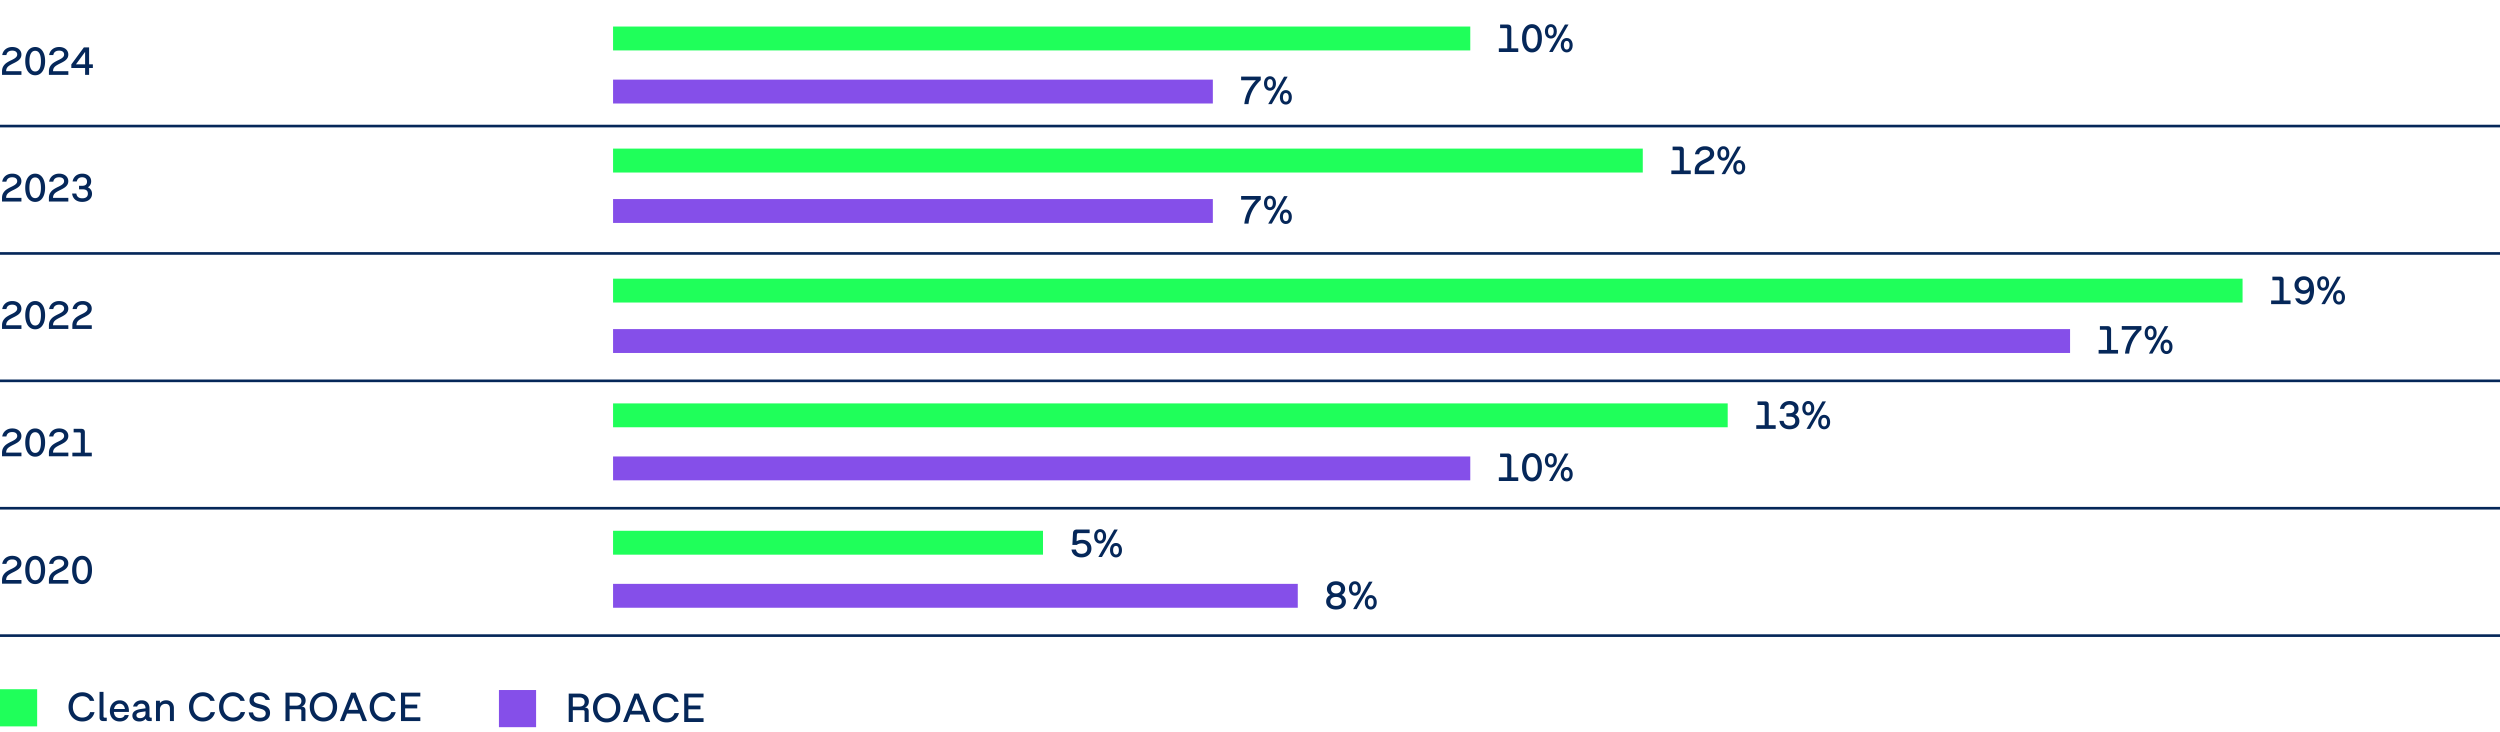 <svg xmlns="http://www.w3.org/2000/svg" width="942" height="276" viewBox="0 0 942 276"><g data-name="Grafik"><path fill="#854fe9" d="M231 172h323v9H231z"/><path fill="#1fff5a" d="M231 152h420v9H231z"/><path fill="#854fe9" d="M231 124h549v9H231z"/><path fill="#1fff5a" d="M231 105h614v9H231z"/><path fill="#854fe9" d="M231 75h226v9H231z"/><path fill="#1fff5a" d="M231 56h388v9H231z"/><path fill="#854fe9" d="M231 220h258v9H231z"/><path fill="#1fff5a" d="M231 200h162v9H231z"/><path fill="#854fe9" d="M231 30h226v9H231z"/><path fill="#1fff5a" d="M231 10h323v9H231z"/><path fill="none" stroke="#052759" stroke-miterlimit="10" d="M-1 191.5h943M-1 47.5h943M-1 95.5h943M-1 143.5h943M-1 239.5h943"/><g fill="#052759"><path d="M1.225 25.021a4.187 4.187 0 011.192-1.302c.487-.344 1.094-.687 1.819-1.027.51-.239.923-.462 1.241-.667.317-.205.564-.428.742-.667a1.34 1.34 0 00.267-.818c0-.3-.074-.56-.222-.779a1.39 1.39 0 00-.642-.507c-.279-.117-.617-.176-1.012-.176-.615 0-1.111.142-1.489.423-.378.283-.614.697-.709 1.242H.838c.101-.61.321-1.143.664-1.598s.782-.808 1.32-1.058c.537-.25 1.139-.375 1.804-.375s1.259.118 1.781.356c.522.237.93.572 1.223 1.005a2.6 2.6 0 01.438 1.489c0 .524-.125.982-.375 1.372s-.58.726-.99 1.009c-.41.282-.93.576-1.56.881-.726.35-1.281.656-1.669.919s-.675.556-.862.882c-.188.324-.286.727-.297 1.207h5.768v1.38H.764v-1.298c0-.74.153-1.371.461-1.894zM11.264 27.702c-.565-.44-.998-1.062-1.298-1.864s-.45-1.736-.45-2.801.15-1.999.45-2.801c.3-.803.732-1.424 1.298-1.864.564-.44 1.229-.66 1.995-.66.77 0 1.436.22 1.998.66s.994 1.062 1.294 1.864c.3.802.45 1.735.45 2.801s-.15 1.998-.45 2.801-.731 1.424-1.294 1.864-1.229.659-1.998.659c-.766 0-1.431-.219-1.995-.659zm3.206-1.241c.322-.312.562-.76.72-1.343s.236-1.276.236-2.081-.079-1.499-.236-2.082c-.157-.582-.397-1.029-.72-1.342s-.727-.469-1.211-.469c-.48 0-.882.156-1.204.469s-.563.76-.724 1.342c-.16.583-.24 1.277-.24 2.082s.08 1.498.24 2.081.401 1.03.724 1.343.724.469 1.204.469c.484 0 .889-.156 1.211-.469zM18.895 25.021a4.187 4.187 0 011.192-1.302c.487-.344 1.094-.687 1.819-1.027.51-.239.923-.462 1.241-.667.317-.205.564-.428.742-.667a1.34 1.34 0 00.267-.818c0-.3-.074-.56-.222-.779a1.39 1.39 0 00-.642-.507c-.279-.117-.617-.176-1.012-.176-.615 0-1.111.142-1.489.423-.378.283-.614.697-.709 1.242h-1.575c.101-.61.321-1.143.664-1.598s.782-.808 1.32-1.058c.537-.25 1.139-.375 1.804-.375s1.259.118 1.781.356c.522.237.93.572 1.223 1.005a2.6 2.6 0 01.438 1.489c0 .524-.125.982-.375 1.372s-.58.726-.99 1.009c-.41.282-.93.576-1.56.881-.726.35-1.281.656-1.669.919s-.675.556-.862.882c-.188.324-.286.727-.297 1.207h5.768v1.38h-7.319v-1.298c0-.74.153-1.371.461-1.894zM32.068 25.617h-5.197v-1.328l4.732-6.428h1.973v6.375h1.417v1.381h-1.417v2.595h-1.508v-2.595zm0-1.381v-4.688l-3.442 4.688h3.442z"/></g><g fill="#052759"><path d="M1.219 72.741a4.187 4.187 0 011.192-1.302c.487-.344 1.094-.687 1.819-1.027.51-.239.923-.462 1.241-.667.317-.205.564-.428.742-.667a1.34 1.34 0 00.267-.818c0-.3-.074-.56-.222-.779a1.39 1.39 0 00-.642-.507c-.279-.117-.617-.176-1.012-.176-.615 0-1.111.142-1.489.423-.378.283-.614.697-.709 1.242H.832c.101-.61.321-1.143.664-1.598s.782-.808 1.32-1.058c.537-.25 1.139-.375 1.804-.375s1.259.118 1.781.356c.522.237.93.572 1.223 1.005a2.6 2.6 0 01.438 1.489c0 .524-.125.982-.375 1.372s-.58.726-.99 1.009c-.41.282-.93.576-1.56.881-.726.35-1.281.656-1.669.919s-.675.556-.862.882c-.188.324-.286.727-.297 1.207h5.768v1.38H.758v-1.298c0-.74.153-1.371.461-1.894zM11.258 75.423c-.565-.44-.998-1.062-1.298-1.864s-.45-1.736-.45-2.801.15-1.999.45-2.801c.3-.803.732-1.424 1.298-1.864.564-.44 1.229-.66 1.995-.66.77 0 1.436.22 1.998.66s.994 1.062 1.294 1.864c.3.802.45 1.735.45 2.801s-.15 1.998-.45 2.801-.731 1.424-1.294 1.864-1.229.659-1.998.659c-.766 0-1.431-.219-1.995-.659zm3.206-1.241c.322-.312.562-.76.72-1.343s.236-1.276.236-2.081-.079-1.499-.236-2.082c-.157-.582-.397-1.029-.72-1.342s-.727-.469-1.211-.469c-.48 0-.882.156-1.204.469s-.563.76-.724 1.342c-.16.583-.24 1.277-.24 2.082s.08 1.498.24 2.081.401 1.03.724 1.343.724.469 1.204.469c.484 0 .889-.156 1.211-.469zM18.889 72.741a4.187 4.187 0 011.192-1.302c.487-.344 1.094-.687 1.819-1.027.51-.239.923-.462 1.241-.667.317-.205.564-.428.742-.667a1.34 1.34 0 00.267-.818c0-.3-.074-.56-.222-.779a1.39 1.39 0 00-.642-.507c-.279-.117-.617-.176-1.012-.176-.615 0-1.111.142-1.489.423-.378.283-.614.697-.709 1.242h-1.575c.101-.61.321-1.143.664-1.598s.782-.808 1.32-1.058c.537-.25 1.139-.375 1.804-.375s1.259.118 1.781.356c.522.237.93.572 1.223 1.005a2.6 2.6 0 01.438 1.489c0 .524-.125.982-.375 1.372s-.58.726-.99 1.009c-.41.282-.93.576-1.56.881-.726.35-1.281.656-1.669.919s-.675.556-.862.882c-.188.324-.286.727-.297 1.207h5.768v1.38h-7.319v-1.298c0-.74.153-1.371.461-1.894zM29.081 75.7c-.548-.255-.985-.62-1.312-1.095s-.526-1.035-.596-1.68h1.582c.095.604.329 1.055.701 1.35s.889.442 1.549.442c.68 0 1.201-.15 1.563-.45s.544-.732.544-1.297c0-.541-.162-.947-.487-1.219-.325-.273-.806-.409-1.44-.409h-1.402v-1.327h1.2c.58 0 1.026-.133 1.339-.398.312-.265.469-.654.469-1.17 0-.359-.078-.664-.232-.911a1.422 1.422 0 00-.649-.555 2.393 2.393 0 00-.971-.184c-.545 0-.99.136-1.335.409-.345.271-.57.666-.675 1.181h-1.575c.1-.595.313-1.115.641-1.56a3.266 3.266 0 011.265-1.031c.515-.243 1.092-.364 1.732-.364.649 0 1.229.118 1.739.356a2.78 2.78 0 011.193 1.012c.284.438.427.947.427 1.527 0 .504-.108.945-.326 1.323s-.526.684-.926.919c.495.22.881.54 1.158.96s.417.917.417 1.492c0 .615-.157 1.153-.469 1.616-.313.463-.748.818-1.306 1.068s-1.196.375-1.916.375-1.354-.127-1.901-.382z"/></g><g fill="#052759"><path d="M1.225 120.74a4.195 4.195 0 011.192-1.301c.487-.345 1.094-.688 1.819-1.027.51-.24.923-.463 1.241-.668.317-.205.564-.428.742-.667.178-.24.267-.513.267-.817 0-.301-.074-.561-.222-.78s-.361-.389-.642-.507c-.279-.117-.617-.176-1.012-.176-.615 0-1.111.142-1.489.424-.378.283-.614.696-.709 1.241H.838c.101-.61.321-1.142.664-1.597s.782-.809 1.32-1.059c.537-.25 1.139-.375 1.804-.375s1.259.119 1.781.357c.522.236.93.572 1.223 1.004.292.434.438.93.438 1.489 0 .524-.125.982-.375 1.372-.25.391-.58.727-.99 1.01-.41.281-.93.576-1.56.881-.726.35-1.281.656-1.669.918-.388.264-.675.557-.862.882s-.286.728-.297 1.208h5.768v1.379H.764v-1.297c0-.74.153-1.371.461-1.895zM11.264 123.422c-.565-.439-.998-1.061-1.298-1.863s-.45-1.736-.45-2.801.15-2 .45-2.802c.3-.803.732-1.424 1.298-1.864.564-.439 1.229-.66 1.995-.66.77 0 1.436.221 1.998.66.562.44.994 1.062 1.294 1.864.3.802.45 1.735.45 2.802s-.15 1.998-.45 2.801-.731 1.424-1.294 1.863c-.562.44-1.229.66-1.998.66-.766 0-1.431-.22-1.995-.66zm3.206-1.241c.322-.312.562-.76.72-1.343.157-.582.236-1.275.236-2.08s-.079-1.5-.236-2.082-.397-1.029-.72-1.342-.727-.469-1.211-.469c-.48 0-.882.156-1.204.469s-.563.76-.724 1.342-.24 1.276-.24 2.082.08 1.498.24 2.08c.16.583.401 1.031.724 1.343.322.313.724.469 1.204.469.484 0 .889-.155 1.211-.469zM18.895 120.74a4.195 4.195 0 011.192-1.301c.487-.345 1.094-.688 1.819-1.027.51-.24.923-.463 1.241-.668.317-.205.564-.428.742-.667.178-.24.267-.513.267-.817 0-.301-.074-.561-.222-.78s-.361-.389-.642-.507c-.279-.117-.617-.176-1.012-.176-.615 0-1.111.142-1.489.424-.378.283-.614.696-.709 1.241h-1.575c.101-.61.321-1.142.664-1.597s.782-.809 1.32-1.059c.537-.25 1.139-.375 1.804-.375s1.259.119 1.781.357c.522.236.93.572 1.223 1.004.292.434.438.93.438 1.489 0 .524-.125.982-.375 1.372-.25.391-.58.727-.99 1.01-.41.281-.93.576-1.56.881-.726.35-1.281.656-1.669.918-.388.264-.675.557-.862.882s-.286.728-.297 1.208h5.768v1.379h-7.319v-1.297c0-.74.153-1.371.461-1.895zM27.729 120.74a4.195 4.195 0 011.192-1.301c.487-.345 1.094-.688 1.819-1.027.51-.24.923-.463 1.241-.668.317-.205.564-.428.742-.667.178-.24.267-.513.267-.817 0-.301-.074-.561-.222-.78s-.361-.389-.642-.507c-.279-.117-.617-.176-1.012-.176-.615 0-1.111.142-1.489.424-.378.283-.614.696-.709 1.241h-1.575c.101-.61.321-1.142.664-1.597s.782-.809 1.32-1.059c.537-.25 1.139-.375 1.804-.375s1.259.119 1.781.357c.522.236.93.572 1.223 1.004.292.434.438.93.438 1.489 0 .524-.125.982-.375 1.372-.25.391-.58.727-.99 1.01-.41.281-.93.576-1.56.881-.726.35-1.281.656-1.669.918-.388.264-.675.557-.862.882s-.286.728-.297 1.208h5.768v1.379h-7.319v-1.297c0-.74.153-1.371.461-1.895z"/></g><g fill="#052759"><path d="M1.225 168.741a4.187 4.187 0 011.192-1.302c.487-.344 1.094-.687 1.819-1.027.51-.239.923-.462 1.241-.667.317-.205.564-.428.742-.667a1.34 1.34 0 00.267-.818c0-.3-.074-.56-.222-.779a1.39 1.39 0 00-.642-.507c-.279-.117-.617-.176-1.012-.176-.615 0-1.111.142-1.489.423-.378.283-.614.697-.709 1.242H.838c.101-.61.321-1.143.664-1.598s.782-.808 1.32-1.058c.537-.25 1.139-.375 1.804-.375s1.259.118 1.781.356c.522.237.93.572 1.223 1.005a2.6 2.6 0 01.438 1.489c0 .524-.125.982-.375 1.372s-.58.726-.99 1.009c-.41.282-.93.576-1.56.881-.726.35-1.281.656-1.669.919s-.675.556-.862.882c-.188.324-.286.727-.297 1.207h5.768v1.38H.764v-1.298c0-.74.153-1.371.461-1.894zM11.264 171.423c-.565-.44-.998-1.062-1.298-1.864s-.45-1.736-.45-2.801.15-1.999.45-2.801c.3-.803.732-1.424 1.298-1.864.564-.44 1.229-.66 1.995-.66.77 0 1.436.22 1.998.66s.994 1.062 1.294 1.864c.3.802.45 1.735.45 2.801s-.15 1.998-.45 2.801-.731 1.424-1.294 1.864-1.229.659-1.998.659c-.766 0-1.431-.219-1.995-.659zm3.206-1.241c.322-.312.562-.76.72-1.343s.236-1.276.236-2.081-.079-1.499-.236-2.082c-.157-.582-.397-1.029-.72-1.342s-.727-.469-1.211-.469c-.48 0-.882.156-1.204.469s-.563.76-.724 1.342c-.16.583-.24 1.277-.24 2.082s.08 1.498.24 2.081.401 1.03.724 1.343.724.469 1.204.469c.484 0 .889-.156 1.211-.469zM18.895 168.741a4.187 4.187 0 011.192-1.302c.487-.344 1.094-.687 1.819-1.027.51-.239.923-.462 1.241-.667.317-.205.564-.428.742-.667a1.34 1.34 0 00.267-.818c0-.3-.074-.56-.222-.779a1.39 1.39 0 00-.642-.507c-.279-.117-.617-.176-1.012-.176-.615 0-1.111.142-1.489.423-.378.283-.614.697-.709 1.242h-1.575c.101-.61.321-1.143.664-1.598s.782-.808 1.32-1.058c.537-.25 1.139-.375 1.804-.375s1.259.118 1.781.356c.522.237.93.572 1.223 1.005a2.6 2.6 0 01.438 1.489c0 .524-.125.982-.375 1.372s-.58.726-.99 1.009c-.41.282-.93.576-1.56.881-.726.35-1.281.656-1.669.919s-.675.556-.862.882c-.188.324-.286.727-.297 1.207h5.768v1.38h-7.319v-1.298c0-.74.153-1.371.461-1.894zM30.32 163.045c-.08-.08-.194-.119-.345-.119h-2.228v-1.344h2.918c.425 0 .748.111.971.334s.334.547.334.972v7.665h2.617v1.38h-7.319v-1.38h3.172v-7.162c0-.15-.04-.266-.12-.346z"/></g><g fill="#052759"><path d="M1.225 216.741a4.187 4.187 0 011.192-1.302c.487-.344 1.094-.687 1.819-1.027.51-.239.923-.462 1.241-.667.317-.205.564-.428.742-.667a1.34 1.34 0 00.267-.818c0-.3-.074-.56-.222-.779a1.39 1.39 0 00-.642-.507c-.279-.117-.617-.176-1.012-.176-.615 0-1.111.142-1.489.423-.378.283-.614.697-.709 1.242H.838c.101-.61.321-1.143.664-1.598s.782-.808 1.32-1.058c.537-.25 1.139-.375 1.804-.375s1.259.118 1.781.356c.522.237.93.572 1.223 1.005a2.6 2.6 0 01.438 1.489c0 .524-.125.982-.375 1.372s-.58.726-.99 1.009c-.41.282-.93.576-1.56.881-.726.35-1.281.656-1.669.919s-.675.556-.862.882c-.188.324-.286.727-.297 1.207h5.768v1.38H.764v-1.298c0-.74.153-1.371.461-1.894zM11.264 219.423c-.565-.44-.998-1.062-1.298-1.864s-.45-1.736-.45-2.801.15-1.999.45-2.801c.3-.803.732-1.424 1.298-1.864.564-.44 1.229-.66 1.995-.66.77 0 1.436.22 1.998.66s.994 1.062 1.294 1.864c.3.802.45 1.735.45 2.801s-.15 1.998-.45 2.801-.731 1.424-1.294 1.864-1.229.659-1.998.659c-.766 0-1.431-.219-1.995-.659zm3.206-1.241c.322-.312.562-.76.72-1.343s.236-1.276.236-2.081-.079-1.499-.236-2.082c-.157-.582-.397-1.029-.72-1.342s-.727-.469-1.211-.469c-.48 0-.882.156-1.204.469s-.563.76-.724 1.342c-.16.583-.24 1.277-.24 2.082s.08 1.498.24 2.081.401 1.03.724 1.343.724.469 1.204.469c.484 0 .889-.156 1.211-.469zM18.895 216.741a4.187 4.187 0 011.192-1.302c.487-.344 1.094-.687 1.819-1.027.51-.239.923-.462 1.241-.667.317-.205.564-.428.742-.667a1.34 1.34 0 00.267-.818c0-.3-.074-.56-.222-.779a1.39 1.39 0 00-.642-.507c-.279-.117-.617-.176-1.012-.176-.615 0-1.111.142-1.489.423-.378.283-.614.697-.709 1.242h-1.575c.101-.61.321-1.143.664-1.598s.782-.808 1.32-1.058c.537-.25 1.139-.375 1.804-.375s1.259.118 1.781.356c.522.237.93.572 1.223 1.005a2.6 2.6 0 01.438 1.489c0 .524-.125.982-.375 1.372s-.58.726-.99 1.009c-.41.282-.93.576-1.56.881-.726.35-1.281.656-1.669.919s-.675.556-.862.882c-.188.324-.286.727-.297 1.207h5.768v1.38h-7.319v-1.298c0-.74.153-1.371.461-1.894zM28.934 219.423c-.565-.44-.998-1.062-1.298-1.864s-.45-1.736-.45-2.801.15-1.999.45-2.801c.3-.803.732-1.424 1.298-1.864.564-.44 1.229-.66 1.995-.66.77 0 1.436.22 1.998.66s.994 1.062 1.294 1.864c.3.802.45 1.735.45 2.801s-.15 1.998-.45 2.801-.731 1.424-1.294 1.864-1.229.659-1.998.659c-.766 0-1.431-.219-1.995-.659zm3.206-1.241c.322-.312.562-.76.72-1.343s.236-1.276.236-2.081-.079-1.499-.236-2.082c-.157-.582-.397-1.029-.72-1.342s-.727-.469-1.211-.469c-.48 0-.882.156-1.204.469s-.563.76-.724 1.342c-.16.583-.24 1.277-.24 2.082s.08 1.498.24 2.081.401 1.03.724 1.343.724.469 1.204.469c.484 0 .889-.156 1.211-.469z"/></g></g><g data-name="EN"><g fill="#052759"><path d="M664.81 152.715c-.08-.08-.194-.12-.345-.12h-2.228v-1.343h2.918c.425 0 .748.111.971.334s.334.547.334.971v7.666h2.617v1.379h-7.319v-1.379h3.172v-7.163c0-.149-.04-.265-.12-.345zM672.411 161.369a3.178 3.178 0 01-1.312-1.095c-.327-.475-.526-1.034-.596-1.68h1.582c.095.604.329 1.055.701 1.35.372.296.889.442 1.549.442.68 0 1.201-.15 1.563-.449.362-.301.544-.732.544-1.298 0-.54-.162-.946-.487-1.219s-.806-.409-1.44-.409h-1.402v-1.327h1.2c.58 0 1.026-.132 1.339-.397s.469-.654.469-1.17c0-.36-.078-.664-.232-.912a1.434 1.434 0 00-.649-.555 2.393 2.393 0 00-.971-.184c-.545 0-.99.137-1.335.409s-.57.666-.675 1.181h-1.575c.1-.595.313-1.115.641-1.56a3.284 3.284 0 011.265-1.031c.515-.243 1.092-.364 1.732-.364.649 0 1.229.119 1.739.357.511.236.908.574 1.193 1.012.284.438.427.946.427 1.526 0 .505-.108.946-.326 1.323a2.522 2.522 0 01-.926.92c.495.219.881.539 1.158.959s.417.918.417 1.492c0 .615-.157 1.154-.469 1.617-.313.463-.748.818-1.306 1.068s-1.196.375-1.916.375-1.354-.127-1.901-.383zM680.192 156.191c-.34-.229-.604-.547-.791-.957s-.281-.883-.281-1.418.094-1.007.281-1.417c.188-.409.451-.729.791-.956s.732-.342 1.178-.342c.439 0 .83.114 1.17.342s.604.547.791.956c.188.41.281.883.281 1.417s-.094 1.008-.281 1.418-.451.729-.791.957c-.34.227-.73.341-1.17.341-.445 0-.838-.114-1.178-.341zm1.977-1.177c.188-.283.281-.682.281-1.197 0-.52-.094-.92-.281-1.203-.188-.282-.454-.424-.799-.424s-.611.142-.799.424c-.188.283-.281.684-.281 1.203 0 .516.094.914.281 1.197.188.282.454.424.799.424s.611-.142.799-.424zm-1.481 6.588l5.978-10.35h1.357l-5.978 10.35h-1.357zm5.478-.192c-.337-.227-.6-.545-.787-.955s-.281-.883-.281-1.418.094-1.008.281-1.418.45-.729.787-.956c.338-.228.729-.341 1.174-.341s.838.113 1.178.341.604.546.791.956.281.883.281 1.418-.094 1.008-.281 1.418-.451.729-.791.955c-.34.229-.732.342-1.178.342s-.836-.113-1.174-.342zm1.973-1.17c.188-.281.281-.684.281-1.203s-.094-.92-.281-1.2-.454-.42-.799-.42-.611.14-.799.42-.281.681-.281 1.2.094.922.281 1.203c.188.283.454.424.799.424s.611-.141.799-.424z"/></g><g fill="#052759"><path d="M405.651 209.674a3.15 3.15 0 01-1.298-1.027c-.327-.447-.533-.979-.618-1.594h1.672c.11.54.34.943.69 1.211.35.268.817.402 1.402.402.455 0 .847-.076 1.174-.229.327-.152.578-.375.754-.667.175-.293.263-.645.263-1.055s-.083-.761-.248-1.053a1.617 1.617 0 00-.728-.672c-.32-.154-.702-.232-1.147-.232-.37 0-.714.051-1.031.15s-.591.244-.821.435h-1.649l.239-4.44c.05-.924.565-1.387 1.545-1.387h4.726v1.38h-4.26c-.176 0-.307.045-.395.135-.087.091-.136.226-.146.405l-.128 2.505c.28-.17.595-.302.945-.394a4.4 4.4 0 011.132-.139c.695 0 1.31.137 1.842.412s.946.661 1.241 1.158c.295.498.442 1.072.442 1.722 0 .66-.156 1.241-.469 1.744s-.753.892-1.32 1.17c-.567.277-1.221.416-1.961.416-.695 0-1.312-.118-1.849-.356zM413.357 204.469a2.23 2.23 0 01-.791-.956c-.188-.409-.281-.882-.281-1.417s.094-1.008.281-1.418.451-.729.791-.956.732-.341 1.178-.341c.439 0 .83.113 1.17.341s.604.546.791.956.281.883.281 1.418-.094 1.008-.281 1.417c-.188.41-.451.729-.791.956-.34.229-.73.342-1.17.342-.445 0-.838-.113-1.178-.342zm1.977-1.178c.188-.281.281-.681.281-1.195 0-.521-.094-.922-.281-1.204s-.454-.424-.799-.424-.611.142-.799.424-.281.684-.281 1.204c0 .515.094.914.281 1.195.188.283.454.424.799.424s.611-.141.799-.424zm-1.481 6.59l5.978-10.351h1.357l-5.978 10.351h-1.357zm5.478-.192c-.337-.229-.6-.547-.787-.957s-.281-.882-.281-1.417.094-1.007.281-1.417.45-.729.787-.957c.338-.227.729-.341 1.174-.341s.838.114 1.178.341c.34.229.604.547.791.957s.281.882.281 1.417-.094 1.007-.281 1.417-.451.729-.791.957c-.34.227-.732.341-1.178.341s-.836-.114-1.174-.341zm1.973-1.169c.188-.283.281-.684.281-1.204s-.094-.92-.281-1.2c-.188-.279-.454-.42-.799-.42s-.611.141-.799.42c-.188.28-.281.68-.281 1.2s.094.921.281 1.204c.188.282.454.424.799.424s.611-.142.799-.424z"/></g><g fill="#052759"><path d="M501.472 229.291c-.562-.252-.999-.607-1.31-1.065-.31-.458-.465-.985-.465-1.586 0-.565.142-1.06.424-1.485.282-.425.679-.75 1.188-.975a2.427 2.427 0 01-.979-.915c-.228-.386-.341-.83-.341-1.335 0-.57.145-1.075.435-1.516.29-.439.694-.782 1.212-1.027.517-.244 1.11-.367 1.781-.367s1.265.123 1.784.367c.521.245.924.588 1.212 1.027.287.44.431.945.431 1.516 0 .505-.113.949-.341 1.335-.228.385-.554.69-.979.915.515.225.912.55 1.192.975.279.426.42.92.42 1.485 0 .601-.155 1.128-.465 1.586-.311.458-.747.813-1.31 1.065s-1.211.379-1.945.379-1.384-.127-1.946-.379zm3.1-1.189a1.63 1.63 0 00.746-.58c.173-.253.259-.552.259-.896 0-.351-.086-.652-.259-.908a1.626 1.626 0 00-.746-.585c-.325-.135-.71-.202-1.154-.202s-.829.067-1.151.202c-.323.136-.57.33-.743.585-.172.256-.259.558-.259.908s.087.649.259.899c.173.25.42.442.743.577.322.135.706.203 1.151.203s.829-.068 1.154-.203zm-.176-4.703c.282-.135.501-.323.656-.565.154-.243.232-.524.232-.844s-.078-.602-.232-.844a1.514 1.514 0 00-.656-.562c-.283-.133-.609-.199-.979-.199s-.697.066-.979.199a1.52 1.52 0 00-.656.562c-.154.242-.232.523-.232.844s.078.601.232.844c.155.242.374.431.656.565.282.136.609.202.979.202s.695-.066.979-.202zM509.357 224.108c-.34-.228-.604-.546-.791-.956s-.281-.883-.281-1.418.094-1.008.281-1.418c.188-.409.451-.729.791-.955.34-.229.732-.342 1.178-.342.439 0 .83.113 1.17.342.34.227.604.546.791.955.188.41.281.883.281 1.418s-.094 1.008-.281 1.418-.451.729-.791.956-.73.341-1.17.341c-.445 0-.838-.113-1.178-.341zm1.977-1.177c.188-.282.281-.681.281-1.196 0-.52-.094-.921-.281-1.203-.188-.283-.454-.424-.799-.424s-.611.141-.799.424c-.188.282-.281.684-.281 1.203 0 .516.094.914.281 1.196s.454.424.799.424.611-.142.799-.424zm-1.481 6.589l5.978-10.35h1.357l-5.978 10.35h-1.357zm5.478-.192c-.337-.228-.6-.546-.787-.956s-.281-.882-.281-1.417.094-1.008.281-1.418.45-.729.787-.957c.338-.227.729-.34 1.174-.34s.838.113 1.178.34c.34.229.604.547.791.957s.281.883.281 1.418-.094 1.007-.281 1.417-.451.729-.791.956-.732.342-1.178.342-.836-.114-1.174-.342zm1.973-1.17c.188-.282.281-.684.281-1.203s-.094-.92-.281-1.201c-.188-.279-.454-.42-.799-.42s-.611.141-.799.42c-.188.281-.281.681-.281 1.201s.094.921.281 1.203c.188.283.454.424.799.424s.611-.141.799-.424z"/></g><g fill="#052759"><path d="M567.81 172.354c-.08-.08-.194-.119-.345-.119h-2.228v-1.344h2.918c.425 0 .748.111.971.334s.334.547.334.972v7.665h2.617v1.38h-7.319v-1.38h3.172V172.7c0-.15-.04-.266-.12-.346zM575.258 180.731c-.565-.44-.998-1.062-1.298-1.864s-.45-1.736-.45-2.801.15-1.999.45-2.801c.3-.803.732-1.424 1.298-1.864.564-.44 1.229-.66 1.995-.66.77 0 1.436.22 1.998.66s.994 1.062 1.294 1.864c.3.802.45 1.735.45 2.801s-.15 1.998-.45 2.801-.731 1.424-1.294 1.864-1.229.659-1.998.659c-.766 0-1.431-.219-1.995-.659zm3.206-1.241c.322-.312.562-.76.72-1.343s.236-1.276.236-2.081-.079-1.499-.236-2.082c-.157-.582-.397-1.029-.72-1.342s-.727-.469-1.211-.469c-.48 0-.882.156-1.204.469s-.563.76-.724 1.342c-.16.583-.24 1.277-.24 2.082s.08 1.498.24 2.081.401 1.03.724 1.343.724.469 1.204.469c.484 0 .889-.156 1.211-.469zM583.192 175.83a2.24 2.24 0 01-.791-.957c-.188-.409-.281-.882-.281-1.417s.094-1.007.281-1.417.451-.729.791-.957a2.07 2.07 0 011.178-.341c.439 0 .83.114 1.17.341.34.229.604.547.791.957s.281.883.281 1.417-.094 1.008-.281 1.417c-.188.41-.451.729-.791.957s-.73.342-1.17.342c-.445 0-.838-.114-1.178-.342zm1.977-1.178c.188-.282.281-.682.281-1.196 0-.521-.094-.921-.281-1.204-.188-.281-.454-.424-.799-.424s-.611.143-.799.424c-.188.283-.281.684-.281 1.204 0 .515.094.914.281 1.196.188.283.454.424.799.424s.611-.141.799-.424zm-1.481 6.589l5.978-10.351h1.357l-5.978 10.351h-1.357zm5.478-.191c-.337-.228-.6-.546-.787-.956s-.281-.883-.281-1.418.094-1.007.281-1.417.45-.729.787-.956c.338-.228.729-.342 1.174-.342s.838.114 1.178.342.604.546.791.956.281.882.281 1.417-.094 1.008-.281 1.418-.451.729-.791.956-.732.341-1.178.341-.836-.113-1.174-.341zm1.973-1.17c.188-.282.281-.684.281-1.204s-.094-.92-.281-1.199c-.188-.28-.454-.42-.799-.42s-.611.14-.799.42c-.188.279-.281.68-.281 1.199s.094.922.281 1.204.454.424.799.424.611-.142.799-.424z"/></g><g fill="#052759"><path d="M858.81 105.715c-.08-.08-.194-.12-.345-.12h-2.228v-1.343h2.918c.425 0 .748.111.971.334s.334.547.334.971v7.666h2.617v1.379h-7.319v-1.379h3.172v-7.163c0-.149-.04-.265-.12-.345zM869.925 104.566c.535.311.97.771 1.305 1.381.466.85.698 1.97.698 3.359 0 1.096-.158 2.053-.473 2.873-.315.82-.771 1.453-1.365 1.9-.595.448-1.295.672-2.1.672-.525 0-1-.096-1.425-.289a2.994 2.994 0 01-1.08-.816 3.495 3.495 0 01-.66-1.242h1.62c.145.315.347.557.607.725.26.167.572.25.938.25.51 0 .939-.154 1.29-.465.35-.31.614-.75.795-1.323.18-.572.277-1.251.292-2.036-.26.375-.592.665-.997.869-.405.205-.87.309-1.396.309-.645 0-1.226-.143-1.743-.428s-.924-.678-1.219-1.178-.442-1.062-.442-1.688c0-.619.15-1.186.453-1.695s.723-.91 1.261-1.203c.537-.293 1.144-.439 1.818-.439.68 0 1.287.156 1.822.465zm-2.865 1.163c-.3.17-.532.403-.697.701s-.247.632-.247 1.001c0 .371.082.704.247 1.002.165.297.397.531.697.701.301.17.646.255 1.035.255s.735-.085 1.035-.255.532-.404.697-.701c.165-.298.248-.631.248-1.002 0-.369-.083-.703-.248-1.001s-.397-.531-.697-.701-.645-.255-1.035-.255-.734.085-1.035.255zM874.192 109.191c-.34-.229-.604-.547-.791-.957s-.281-.883-.281-1.418.094-1.007.281-1.417c.188-.409.451-.729.791-.956s.732-.342 1.178-.342c.439 0 .83.114 1.17.342s.604.547.791.956c.188.41.281.883.281 1.417s-.094 1.008-.281 1.418-.451.729-.791.957c-.34.227-.73.341-1.17.341-.445 0-.838-.114-1.178-.341zm1.977-1.177c.188-.283.281-.682.281-1.197 0-.52-.094-.92-.281-1.203-.188-.282-.454-.424-.799-.424s-.611.142-.799.424c-.188.283-.281.684-.281 1.203 0 .516.094.914.281 1.197.188.282.454.424.799.424s.611-.142.799-.424zm-1.481 6.588l5.978-10.35h1.357l-5.978 10.35h-1.357zm5.478-.192c-.337-.227-.6-.545-.787-.955s-.281-.883-.281-1.418.094-1.008.281-1.418.45-.729.787-.956c.338-.228.729-.341 1.174-.341s.838.113 1.178.341.604.546.791.956.281.883.281 1.418-.094 1.008-.281 1.418-.451.729-.791.955c-.34.229-.732.342-1.178.342s-.836-.113-1.174-.342zm1.973-1.17c.188-.281.281-.684.281-1.203s-.094-.92-.281-1.2-.454-.42-.799-.42-.611.14-.799.42-.281.681-.281 1.2.094.922.281 1.203c.188.283.454.424.799.424s.611-.141.799-.424z"/></g><g fill="#052759"><path d="M793.81 124.354c-.08-.08-.194-.119-.345-.119h-2.228v-1.344h2.918c.425 0 .748.111.971.334s.334.547.334.972v7.665h2.617v1.38h-7.319v-1.38h3.172V124.7c0-.15-.04-.266-.12-.346zM802.09 128.43a15.533 15.533 0 012.978-4.188h-5.58v-1.38h7.402v1.327c-1.359 1.28-2.42 2.667-3.18 4.159s-1.237 3.123-1.433 4.894h-1.582a14.8 14.8 0 011.395-4.812zM809.192 127.83a2.24 2.24 0 01-.791-.957c-.188-.409-.281-.882-.281-1.417s.094-1.007.281-1.417.451-.729.791-.957a2.07 2.07 0 011.178-.341c.439 0 .83.114 1.17.341.34.229.604.547.791.957s.281.883.281 1.417-.094 1.008-.281 1.417c-.188.41-.451.729-.791.957s-.73.342-1.17.342c-.445 0-.838-.114-1.178-.342zm1.977-1.178c.188-.282.281-.682.281-1.196 0-.521-.094-.921-.281-1.204-.188-.281-.454-.424-.799-.424s-.611.143-.799.424c-.188.283-.281.684-.281 1.204 0 .515.094.914.281 1.196.188.283.454.424.799.424s.611-.141.799-.424zm-1.481 6.589l5.978-10.351h1.357l-5.978 10.351h-1.357zm5.478-.191c-.337-.228-.6-.546-.787-.956s-.281-.883-.281-1.418.094-1.007.281-1.417.45-.729.787-.956c.338-.228.729-.342 1.174-.342s.838.114 1.178.342.604.546.791.956.281.882.281 1.417-.094 1.008-.281 1.418-.451.729-.791.956-.732.341-1.178.341-.836-.113-1.174-.341zm1.973-1.17c.188-.282.281-.684.281-1.204s-.094-.92-.281-1.199c-.188-.28-.454-.42-.799-.42s-.611.14-.799.42c-.188.279-.281.68-.281 1.199s.094.922.281 1.204.454.424.799.424.611-.142.799-.424z"/></g><g fill="#052759"><path d="M632.81 56.715c-.08-.08-.194-.12-.345-.12h-2.228v-1.343h2.918c.425 0 .748.111.971.334s.334.547.334.971v7.666h2.617v1.379h-7.319v-1.379h3.172V57.06c0-.149-.04-.265-.12-.345zM639.054 62.41a4.195 4.195 0 011.192-1.301c.487-.345 1.094-.688 1.819-1.027.51-.24.923-.463 1.241-.668.317-.205.564-.428.742-.667.178-.24.267-.513.267-.817 0-.301-.074-.561-.222-.78s-.361-.389-.642-.507c-.279-.117-.617-.176-1.012-.176-.615 0-1.111.142-1.489.424-.378.283-.614.696-.709 1.241h-1.575c.101-.61.321-1.142.664-1.597s.782-.809 1.32-1.059c.537-.25 1.139-.375 1.804-.375s1.259.119 1.781.357c.522.236.93.572 1.223 1.004.292.434.438.93.438 1.489 0 .524-.125.982-.375 1.372-.25.391-.58.727-.99 1.01-.41.281-.93.576-1.56.881-.726.35-1.281.656-1.669.918-.388.264-.675.557-.862.882s-.286.728-.297 1.208h5.768v1.379h-7.319v-1.297c0-.74.153-1.371.461-1.895zM648.192 60.191c-.34-.229-.604-.547-.791-.957s-.281-.883-.281-1.418.094-1.007.281-1.417c.188-.409.451-.729.791-.956s.732-.342 1.178-.342c.439 0 .83.114 1.17.342s.604.547.791.956c.188.41.281.883.281 1.417s-.094 1.008-.281 1.418-.451.729-.791.957c-.34.227-.73.341-1.17.341-.445 0-.838-.114-1.178-.341zm1.977-1.177c.188-.283.281-.682.281-1.197 0-.52-.094-.92-.281-1.203-.188-.282-.454-.424-.799-.424s-.611.142-.799.424c-.188.283-.281.684-.281 1.203 0 .516.094.914.281 1.197.188.282.454.424.799.424s.611-.142.799-.424zm-1.481 6.588l5.978-10.35h1.357l-5.978 10.35h-1.357zm5.478-.192c-.337-.227-.6-.545-.787-.955s-.281-.883-.281-1.418.094-1.008.281-1.418.45-.729.787-.956c.338-.228.729-.341 1.174-.341s.838.113 1.178.341.604.546.791.956.281.883.281 1.418-.094 1.008-.281 1.418-.451.729-.791.955c-.34.229-.732.342-1.178.342s-.836-.113-1.174-.342zm1.973-1.17c.188-.281.281-.684.281-1.203s-.094-.92-.281-1.2-.454-.42-.799-.42-.611.14-.799.42-.281.681-.281 1.2.094.922.281 1.203c.188.283.454.424.799.424s.611-.141.799-.424z"/></g><g fill="#052759"><path d="M470.255 79.43a15.533 15.533 0 012.978-4.188h-5.58v-1.38h7.402v1.327c-1.359 1.28-2.42 2.667-3.18 4.159s-1.237 3.123-1.433 4.894h-1.582a14.8 14.8 0 011.395-4.812zM477.357 78.83a2.24 2.24 0 01-.791-.957c-.188-.409-.281-.882-.281-1.417s.094-1.007.281-1.417.451-.729.791-.957a2.07 2.07 0 011.178-.341c.439 0 .83.114 1.17.341.34.229.604.547.791.957s.281.883.281 1.417-.094 1.008-.281 1.417c-.188.41-.451.729-.791.957s-.73.342-1.17.342c-.445 0-.838-.114-1.178-.342zm1.977-1.178c.188-.282.281-.682.281-1.196 0-.521-.094-.921-.281-1.204-.188-.281-.454-.424-.799-.424s-.611.143-.799.424c-.188.283-.281.684-.281 1.204 0 .515.094.914.281 1.196.188.283.454.424.799.424s.611-.141.799-.424zm-1.481 6.589l5.978-10.351h1.357l-5.978 10.351h-1.357zm5.478-.191c-.337-.228-.6-.546-.787-.956s-.281-.883-.281-1.418.094-1.007.281-1.417.45-.729.787-.956c.338-.228.729-.342 1.174-.342s.838.114 1.178.342.604.546.791.956.281.882.281 1.417-.094 1.008-.281 1.418-.451.729-.791.956-.732.341-1.178.341-.836-.113-1.174-.341zm1.973-1.17c.188-.282.281-.684.281-1.204s-.094-.92-.281-1.199c-.188-.28-.454-.42-.799-.42s-.611.14-.799.42c-.188.279-.281.68-.281 1.199s.094.922.281 1.204.454.424.799.424.611-.142.799-.424z"/></g><path fill="#1fff5a" d="M0 259.699h14v14H0z"/><g fill="#052759"><path d="M28.322 271.143a4.932 4.932 0 01-1.836-1.969c-.439-.837-.66-1.777-.66-2.821s.219-1.983.656-2.821a4.895 4.895 0 011.836-1.968c.788-.476 1.686-.713 2.693-.713.754 0 1.439.134 2.058.402.617.269 1.136.647 1.554 1.136s.716 1.058.891 1.709h-1.666a2.615 2.615 0 00-1.565-1.55 3.482 3.482 0 00-1.256-.218c-.713 0-1.341.176-1.883.527a3.452 3.452 0 00-1.252 1.441c-.293.609-.438 1.294-.438 2.054s.145 1.444.438 2.054c.291.61.709 1.091 1.252 1.441.542.352 1.175.527 1.898.527.496 0 .941-.084 1.336-.252a2.69 2.69 0 00.996-.713c.27-.308.465-.671.59-1.089h1.666c-.166.702-.461 1.32-.888 1.853s-.958.945-1.597 1.239c-.638.295-1.35.442-2.135.442-1.008 0-1.904-.238-2.689-.713zM37.852 271.355c-.23-.23-.346-.564-.346-1.004v-9.656h1.488v9.23c0 .154.041.273.124.356a.486.486 0 00.356.124h.752v1.294h-1.372c-.438 0-.773-.115-1.003-.345zM43.152 271.359a3.342 3.342 0 01-1.299-1.388c-.305-.594-.457-1.273-.457-2.038 0-.77.157-1.463.473-2.081a3.61 3.61 0 011.313-1.453c.561-.351 1.194-.526 1.903-.526.702 0 1.316.17 1.844.511.527.342.933.811 1.217 1.407s.426 1.267.426 2.011v.449h-5.656c.051.734.264 1.303.639 1.705.375.403.9.604 1.577.604.47 0 .866-.097 1.189-.29.323-.194.544-.469.663-.825h1.534c-.108.48-.319.902-.632 1.267s-.707.646-1.182.845a4.057 4.057 0 01-1.581.299c-.755 0-1.411-.166-1.972-.496zm3.917-4.2a3.075 3.075 0 00-.333-1.047 1.805 1.805 0 00-.667-.697c-.278-.165-.609-.248-.991-.248-.367 0-.697.08-.988.24-.293.16-.534.39-.725.689a2.91 2.91 0 00-.396 1.062h4.1zM55.354 271.468a1.134 1.134 0 01-.457-.675 2.474 2.474 0 01-1.015.799 3.433 3.433 0 01-1.372.264c-.537 0-1.004-.092-1.398-.275a2.076 2.076 0 01-.91-.775c-.213-.333-.318-.725-.318-1.174 0-.476.123-.88.368-1.213s.609-.604 1.093-.813c.482-.209 1.092-.365 1.824-.469l1.667-.24c-.021-.579-.157-1.012-.411-1.299-.253-.286-.63-.43-1.131-.43-.274 0-.521.043-.744.128s-.408.207-.559.364c-.149.157-.25.345-.302.562h-1.55c.119-.48.328-.897.627-1.251a2.958 2.958 0 011.113-.814 3.731 3.731 0 011.476-.282c.62 0 1.152.122 1.597.368.444.245.784.598 1.02 1.058.234.46.352 1.008.352 1.643v2.984c0 .154.042.273.125.356.082.082.201.124.355.124h.373v1.294h-.938c-.362 0-.656-.077-.885-.232zm-3.786-1.368c.105.158.261.279.465.364.204.086.453.128.748.128.393 0 .745-.073 1.058-.221.313-.147.557-.356.732-.628s.264-.588.264-.949v-.752l-1.565.225c-.449.067-.811.154-1.081.26-.271.106-.47.242-.593.407a.978.978 0 00-.186.604c0 .217.053.404.158.562zM58.771 264.027h1.488v.923c.258-.356.588-.625.988-.807.4-.181.852-.271 1.352-.271.6 0 1.119.122 1.559.368.439.245.775.594 1.012 1.046.234.452.352.978.352 1.577v4.836h-1.487v-4.635c0-.589-.14-1.045-.419-1.367-.279-.323-.697-.484-1.256-.484-.397 0-.756.086-1.076.259-.32.174-.571.422-.752.744a2.24 2.24 0 00-.271 1.12v4.363h-1.488v-7.673zM73.713 271.143a4.932 4.932 0 01-1.836-1.969c-.439-.837-.66-1.777-.66-2.821s.219-1.983.656-2.821a4.895 4.895 0 011.836-1.968c.788-.476 1.686-.713 2.693-.713.754 0 1.439.134 2.058.402.617.269 1.136.647 1.554 1.136s.716 1.058.891 1.709h-1.666a2.615 2.615 0 00-1.565-1.55 3.482 3.482 0 00-1.256-.218c-.713 0-1.341.176-1.883.527a3.452 3.452 0 00-1.252 1.441c-.293.609-.438 1.294-.438 2.054s.145 1.444.438 2.054c.291.61.709 1.091 1.252 1.441.542.352 1.175.527 1.898.527.496 0 .941-.084 1.336-.252a2.69 2.69 0 00.996-.713c.27-.308.465-.671.59-1.089h1.666c-.166.702-.461 1.32-.888 1.853s-.958.945-1.597 1.239c-.638.295-1.35.442-2.135.442-1.008 0-1.904-.238-2.689-.713zM85.035 271.143c-.785-.476-1.396-1.132-1.836-1.969s-.659-1.777-.659-2.821.218-1.983.655-2.821a4.902 4.902 0 011.836-1.968c.789-.476 1.686-.713 2.693-.713.755 0 1.44.134 2.059.402a4.237 4.237 0 012.445 2.845h-1.666a2.617 2.617 0 00-.601-.935c-.266-.266-.588-.471-.965-.615s-.796-.218-1.256-.218c-.713 0-1.34.176-1.883.527s-.96.832-1.252 1.441-.438 1.294-.438 2.054.146 1.444.438 2.054c.292.61.709 1.091 1.252 1.441.543.352 1.176.527 1.898.527.496 0 .941-.084 1.337-.252s.728-.405.996-.713.465-.671.589-1.089h1.666a4.619 4.619 0 01-.887 1.853 4.35 4.35 0 01-1.597 1.239c-.638.295-1.351.442-2.136.442-1.008 0-1.903-.238-2.689-.713zM95.816 271.444a3.49 3.49 0 01-1.441-1.182c-.362-.515-.582-1.122-.659-1.825h1.636c.103.688.367 1.193.794 1.519.427.326 1.032.488 1.817.488.703 0 1.238-.139 1.607-.418.37-.279.555-.685.555-1.217 0-.393-.119-.712-.356-.957s-.534-.436-.888-.57a15.12 15.12 0 00-1.445-.441 14.7 14.7 0 01-1.79-.573 2.962 2.962 0 01-1.151-.849c-.317-.38-.477-.885-.477-1.516 0-.583.154-1.105.461-1.565.309-.46.739-.82 1.295-1.081.555-.261 1.189-.392 1.902-.392.682 0 1.301.115 1.856.346a3.619 3.619 0 011.388.991c.369.432.623.939.763 1.523h-1.628a1.996 1.996 0 00-.832-1.081c-.396-.251-.9-.376-1.516-.376-.434 0-.807.058-1.12.174-.312.116-.552.284-.717.504s-.248.484-.248.795c0 .32.106.582.317.786.213.204.477.363.795.477.318.114.764.243 1.337.388.774.191 1.407.388 1.899.589.49.202.91.515 1.259.938.349.424.522.995.522 1.713 0 .651-.157 1.22-.473 1.705-.314.486-.763.86-1.344 1.124-.582.264-1.26.396-2.035.396-.79 0-1.484-.138-2.084-.411zM113.412 267.396c-.09-.091-.221-.136-.391-.136h-3.898v4.44h-1.551v-10.695h4.015c.714 0 1.34.122 1.88.364.539.243.957.588 1.252 1.035.294.446.441.968.441 1.562 0 .356-.061.689-.183 1-.121.31-.3.578-.534.806a2.34 2.34 0 01-.857.52h.164c.438 0 .773.114 1.003.345.229.229.345.564.345 1.004v4.061h-1.55v-3.914c0-.17-.046-.301-.136-.391zm-1.902-1.5c.434 0 .803-.066 1.107-.197.306-.132.539-.328.702-.59.163-.261.244-.577.244-.949 0-.568-.179-1.001-.534-1.298-.357-.297-.861-.445-1.512-.445h-2.395v3.479h2.387zM119.193 271.143a4.877 4.877 0 01-1.824-1.969c-.435-.837-.652-1.777-.652-2.821s.218-1.983.652-2.821c.434-.837 1.041-1.492 1.824-1.968s1.676-.713 2.678-.713 1.895.237 2.678.713 1.391 1.131 1.825 1.968c.435.838.651 1.778.651 2.821s-.217 1.984-.651 2.821-1.042 1.493-1.825 1.969c-.783.475-1.676.713-2.678.713s-1.895-.238-2.678-.713zm4.545-1.295a3.432 3.432 0 001.229-1.441c.287-.609.431-1.294.431-2.054s-.144-1.444-.431-2.054a3.424 3.424 0 00-1.229-1.441c-.531-.352-1.154-.527-1.867-.527s-1.336.176-1.867.527c-.533.352-.941.832-1.229 1.441s-.43 1.294-.43 2.054.143 1.444.43 2.054c.287.61.695 1.091 1.229 1.441.531.352 1.154.527 1.867.527s1.336-.176 1.867-.527zM135.504 268.879h-4.744l-1.107 2.821h-1.604l4.263-10.695h1.705l4.262 10.695h-1.666l-1.107-2.821zm-.551-1.395l-1.821-4.619-1.821 4.619h3.643zM141.796 271.143c-.785-.476-1.397-1.132-1.837-1.969s-.658-1.777-.658-2.821.218-1.983.654-2.821c.438-.837 1.049-1.492 1.837-1.968s1.686-.713 2.693-.713c.755 0 1.44.134 2.058.402a4.23 4.23 0 012.446 2.845h-1.666c-.135-.356-.335-.668-.602-.935s-.588-.471-.965-.615-.795-.218-1.255-.218c-.714 0-1.341.176-1.884.527a3.473 3.473 0 00-1.252 1.441c-.291.609-.438 1.294-.438 2.054s.146 1.444.438 2.054c.293.61.71 1.091 1.252 1.441.543.352 1.176.527 1.898.527.496 0 .942-.084 1.338-.252.395-.168.727-.405.996-.713.268-.308.465-.671.588-1.089h1.667c-.165.702-.462 1.32-.888 1.853s-.959.945-1.596 1.239c-.639.295-1.351.442-2.136.442-1.008 0-1.903-.238-2.689-.713zM151.088 261.005h7.293v1.427h-5.727v3.068h4.564v1.426h-4.564v3.349h5.727v1.426h-7.293v-10.695z"/></g><path fill="#854fe9" d="M188 260h14v14h-14z"/><g fill="#052759"><path d="M220.131 267.748c-.09-.09-.221-.135-.391-.135h-3.898v4.439h-1.55v-10.695h4.015c.713 0 1.34.123 1.879.365.54.242.957.588 1.252 1.035.295.445.441.967.441 1.561 0 .357-.061.689-.182 1a2.253 2.253 0 01-1.391 1.327h.163c.439 0 .773.113 1.004.344.229.23.344.564.344 1.004v4.061h-1.549v-3.914c0-.17-.046-.301-.137-.391zm-1.902-1.5c.435 0 .804-.066 1.108-.197.306-.131.539-.328.702-.59.162-.26.244-.576.244-.949 0-.568-.179-1-.535-1.297s-.86-.445-1.512-.445h-2.395v3.479h2.387zM225.913 271.496a4.892 4.892 0 01-1.825-1.969c-.434-.838-.651-1.777-.651-2.822s.218-1.982.651-2.82 1.042-1.492 1.825-1.969c.782-.475 1.675-.713 2.677-.713s1.896.238 2.678.713a4.888 4.888 0 011.826 1.969c.434.838.65 1.777.65 2.82s-.217 1.984-.65 2.822a4.908 4.908 0 01-1.826 1.969c-.782.475-1.675.713-2.678.713s-1.895-.238-2.677-.713zm4.545-1.295c.532-.352.942-.832 1.229-1.441s.431-1.295.431-2.055-.145-1.443-.431-2.053-.696-1.09-1.229-1.441-1.154-.527-1.868-.527-1.335.176-1.867.527-.941.832-1.229 1.441-.43 1.293-.43 2.053.143 1.445.43 2.055.696 1.09 1.229 1.441 1.154.527 1.867.527 1.336-.176 1.868-.527zM242.223 269.232h-4.743l-1.108 2.82h-1.604l4.262-10.695h1.705l4.263 10.695h-1.667l-1.107-2.82zm-.551-1.394l-1.82-4.619-1.822 4.619h3.643zM248.516 271.496a4.948 4.948 0 01-1.837-1.969c-.439-.838-.659-1.777-.659-2.822s.219-1.982.655-2.82 1.049-1.492 1.837-1.969c.787-.475 1.686-.713 2.693-.713.754 0 1.439.135 2.057.402.617.27 1.136.648 1.555 1.137.418.488.715 1.057.891 1.709h-1.666a2.621 2.621 0 00-1.566-1.551 3.477 3.477 0 00-1.255-.217c-.714 0-1.342.176-1.884.527s-.96.832-1.252 1.441-.438 1.293-.438 2.053.146 1.445.438 2.055.71 1.09 1.252 1.441 1.175.527 1.898.527c.496 0 .942-.084 1.337-.252a2.71 2.71 0 00.996-.713c.269-.309.465-.672.589-1.09h1.667a4.626 4.626 0 01-.889 1.854 4.336 4.336 0 01-1.596 1.238c-.639.295-1.35.443-2.135.443-1.008 0-1.904-.238-2.689-.713zM257.808 261.357h7.292v1.428h-5.727v3.068h4.564v1.426h-4.564v3.348h5.727v1.426h-7.292v-10.695z"/></g><g fill="#052759"><path d="M567.81 10.715c-.08-.08-.194-.12-.345-.12h-2.228V9.252h2.918c.425 0 .748.111.971.334s.334.547.334.971v7.666h2.617v1.379h-7.319v-1.379h3.172V11.06c0-.149-.04-.265-.12-.345zM575.258 19.092c-.565-.439-.998-1.061-1.298-1.863s-.45-1.736-.45-2.801.15-2 .45-2.802c.3-.803.732-1.424 1.298-1.864.564-.439 1.229-.66 1.995-.66.77 0 1.436.221 1.998.66.562.44.994 1.062 1.294 1.864.3.802.45 1.735.45 2.802s-.15 1.998-.45 2.801-.731 1.424-1.294 1.863c-.562.44-1.229.66-1.998.66-.766 0-1.431-.22-1.995-.66zm3.206-1.241c.322-.312.562-.76.72-1.343.157-.582.236-1.275.236-2.08s-.079-1.5-.236-2.082-.397-1.029-.72-1.342-.727-.469-1.211-.469c-.48 0-.882.156-1.204.469s-.563.76-.724 1.342-.24 1.276-.24 2.082.08 1.498.24 2.08c.16.583.401 1.031.724 1.343.322.313.724.469 1.204.469.484 0 .889-.155 1.211-.469zM583.192 14.191c-.34-.229-.604-.547-.791-.957s-.281-.883-.281-1.418.094-1.007.281-1.417c.188-.409.451-.729.791-.956s.732-.342 1.178-.342c.439 0 .83.114 1.17.342s.604.547.791.956c.188.41.281.883.281 1.417s-.094 1.008-.281 1.418-.451.729-.791.957c-.34.227-.73.341-1.17.341-.445 0-.838-.114-1.178-.341zm1.977-1.177c.188-.283.281-.682.281-1.197 0-.52-.094-.92-.281-1.203-.188-.282-.454-.424-.799-.424s-.611.142-.799.424c-.188.283-.281.684-.281 1.203 0 .516.094.914.281 1.197.188.282.454.424.799.424s.611-.142.799-.424zm-1.481 6.588l5.978-10.35h1.357l-5.978 10.35h-1.357zm5.478-.192c-.337-.227-.6-.545-.787-.955s-.281-.883-.281-1.418.094-1.008.281-1.418.45-.729.787-.956c.338-.228.729-.341 1.174-.341s.838.113 1.178.341.604.546.791.956.281.883.281 1.418-.094 1.008-.281 1.418-.451.729-.791.955c-.34.229-.732.342-1.178.342s-.836-.113-1.174-.342zm1.973-1.17c.188-.281.281-.684.281-1.203s-.094-.92-.281-1.2-.454-.42-.799-.42-.611.14-.799.42-.281.681-.281 1.2.094.922.281 1.203c.188.283.454.424.799.424s.611-.141.799-.424z"/></g><g fill="#052759"><path d="M470.255 34.43a15.533 15.533 0 012.978-4.188h-5.58v-1.38h7.402v1.327c-1.359 1.28-2.42 2.667-3.18 4.159s-1.237 3.123-1.433 4.894h-1.582a14.8 14.8 0 011.395-4.812zM477.357 33.83a2.24 2.24 0 01-.791-.957c-.188-.409-.281-.882-.281-1.417s.094-1.007.281-1.417.451-.729.791-.957a2.07 2.07 0 011.178-.341c.439 0 .83.114 1.17.341.34.229.604.547.791.957s.281.883.281 1.417-.094 1.008-.281 1.417c-.188.41-.451.729-.791.957s-.73.342-1.17.342c-.445 0-.838-.114-1.178-.342zm1.977-1.178c.188-.282.281-.682.281-1.196 0-.521-.094-.921-.281-1.204-.188-.281-.454-.424-.799-.424s-.611.143-.799.424c-.188.283-.281.684-.281 1.204 0 .515.094.914.281 1.196.188.283.454.424.799.424s.611-.141.799-.424zm-1.481 6.589l5.978-10.351h1.357l-5.978 10.351h-1.357zm5.478-.191c-.337-.228-.6-.546-.787-.956s-.281-.883-.281-1.418.094-1.007.281-1.417.45-.729.787-.956c.338-.228.729-.342 1.174-.342s.838.114 1.178.342.604.546.791.956.281.882.281 1.417-.094 1.008-.281 1.418-.451.729-.791.956-.732.341-1.178.341-.836-.113-1.174-.341zm1.973-1.17c.188-.282.281-.684.281-1.204s-.094-.92-.281-1.199c-.188-.28-.454-.42-.799-.42s-.611.14-.799.42c-.188.279-.281.68-.281 1.199s.094.922.281 1.204.454.424.799.424.611-.142.799-.424z"/></g></g></svg>
